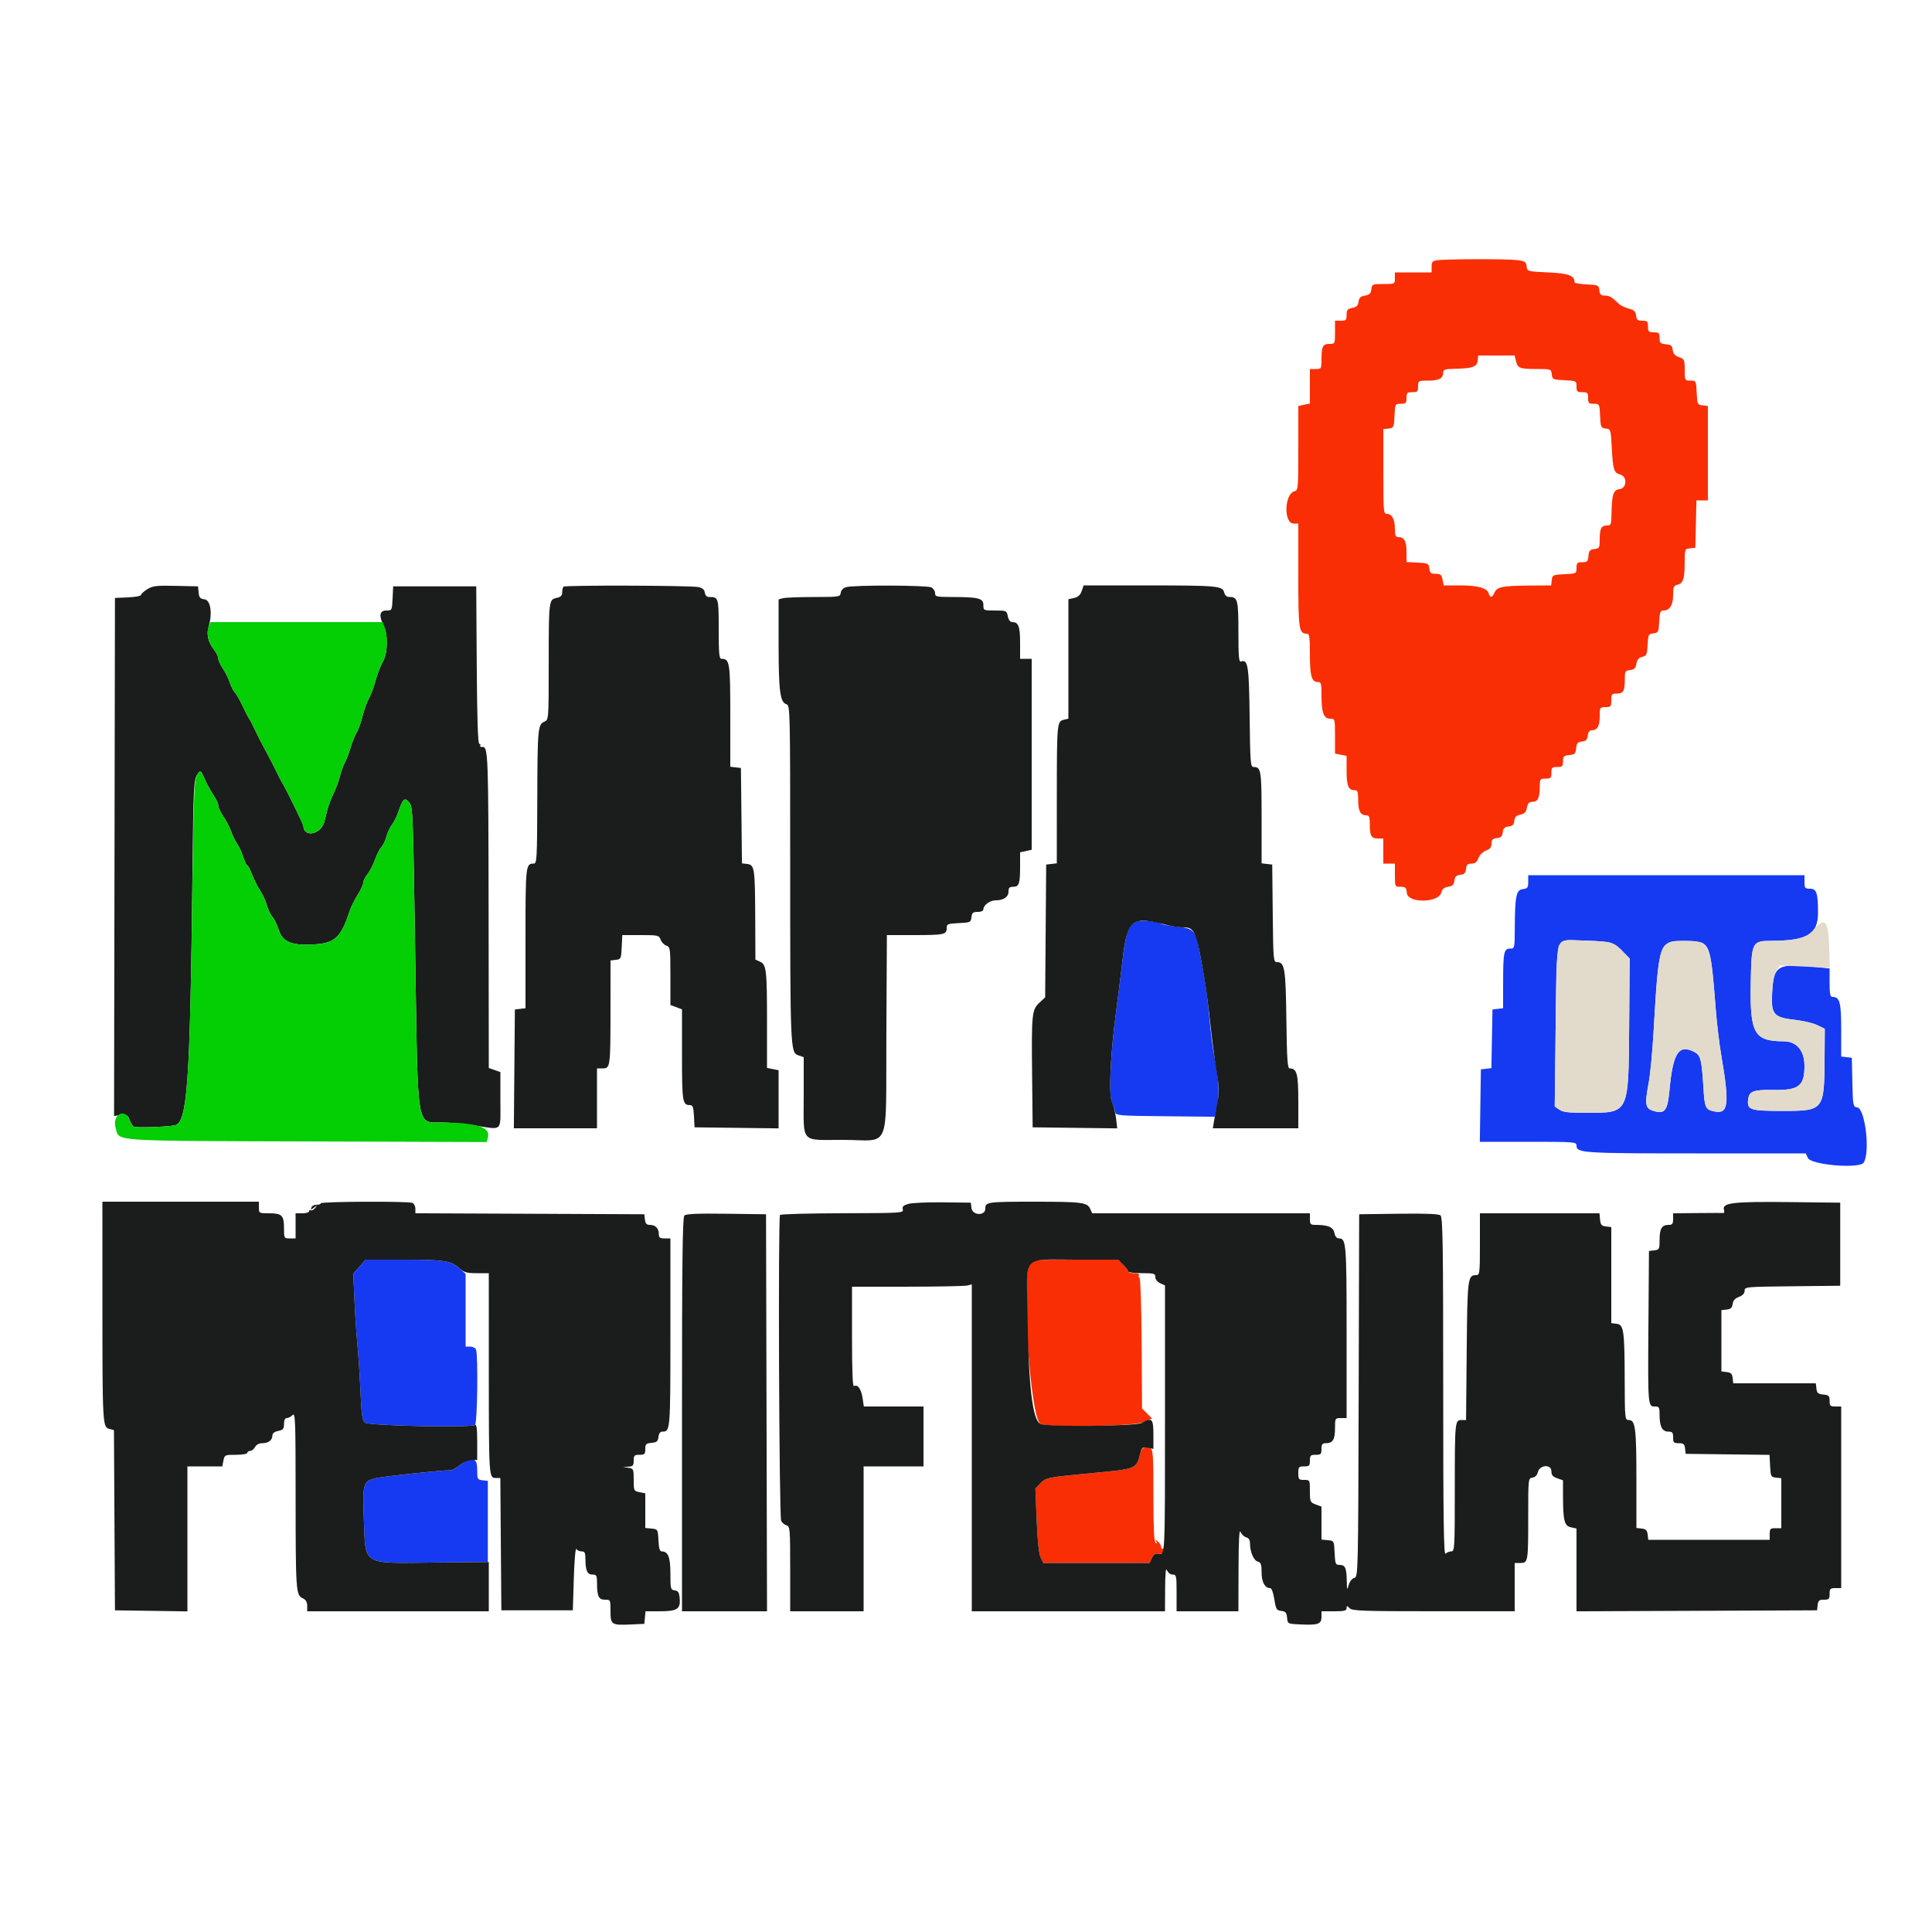 <svg id="svg" version="1.1" xmlns="http://www.w3.org/2000/svg" xmlns:xlink="http://www.w3.org/1999/xlink" width="400" height="400" viewBox="0, 0, 400,400"><g id="svgg"><path id="path0" d="M297.500 53.887 C 296.588 54.025,296.400 54.254,296.400 55.227 L 296.400 56.400 292.600 56.400 L 288.800 56.400 288.800 57.600 C 288.800 58.799,288.797 58.800,286.427 58.800 C 284.136 58.800,284.049 58.838,283.927 59.898 C 283.826 60.766,283.549 61.039,282.600 61.200 C 281.666 61.359,281.373 61.637,281.278 62.456 C 281.185 63.260,280.877 63.565,279.978 63.744 C 278.986 63.943,278.800 64.171,278.800 65.190 C 278.800 66.268,278.669 66.400,277.600 66.400 L 276.400 66.400 276.400 68.800 C 276.400 71.180,276.390 71.200,275.243 71.200 C 273.875 71.200,273.600 71.741,273.600 74.433 C 273.600 76.352,273.571 76.400,272.400 76.400 L 271.200 76.400 271.200 79.968 L 271.200 83.536 270.000 83.800 L 268.800 84.064 268.800 92.785 C 268.800 101.153,268.768 101.515,268.005 101.715 C 265.889 102.268,265.741 108.400,267.843 108.400 L 268.800 108.400 268.800 119.171 C 268.800 130.472,268.911 131.200,270.629 131.200 C 271.088 131.200,271.200 132.030,271.200 135.426 C 271.200 139.930,271.555 141.200,272.814 141.200 C 273.520 141.200,273.600 141.483,273.600 143.974 C 273.600 147.552,274.063 148.800,275.390 148.800 C 276.395 148.800,276.400 148.817,276.400 152.410 L 276.400 156.020 277.600 156.260 L 278.800 156.500 278.800 159.570 C 278.800 162.739,279.159 163.600,280.480 163.600 C 281.083 163.600,281.200 163.945,281.200 165.720 C 281.200 167.937,281.671 168.800,282.880 168.800 C 283.465 168.800,283.600 169.132,283.600 170.567 C 283.600 173.052,283.897 173.600,285.243 173.600 L 286.400 173.600 286.400 176.200 L 286.400 178.800 287.600 178.800 L 288.800 178.800 288.800 181.200 C 288.800 183.588,288.806 183.600,289.975 183.600 C 291.008 183.600,291.164 183.757,291.275 184.900 C 291.482 187.049,297.893 186.947,298.403 184.786 C 298.569 184.085,298.976 183.743,299.818 183.599 C 300.740 183.441,301.027 183.160,301.124 182.322 C 301.220 181.493,301.493 181.220,302.324 181.124 C 303.162 181.027,303.428 180.757,303.527 179.900 C 303.627 179.024,303.859 178.800,304.661 178.800 C 305.402 178.800,305.783 178.498,306.098 177.664 C 306.347 177.005,307.005 176.347,307.664 176.098 C 308.498 175.783,308.800 175.402,308.800 174.661 C 308.800 173.859,309.024 173.627,309.900 173.527 C 310.757 173.428,311.027 173.162,311.124 172.324 C 311.220 171.493,311.493 171.220,312.324 171.124 C 313.149 171.029,313.428 170.754,313.522 169.946 C 313.614 169.153,313.924 168.835,314.768 168.666 C 315.626 168.495,315.949 168.153,316.136 167.221 C 316.327 166.265,316.589 166.000,317.343 166.000 C 318.419 166.000,318.786 165.166,318.795 162.700 C 318.800 161.301,318.881 161.200,320.000 161.200 C 321.067 161.200,321.200 161.067,321.200 160.000 C 321.200 158.933,321.333 158.800,322.400 158.800 C 323.461 158.800,323.600 158.664,323.600 157.625 C 323.600 156.592,323.757 156.436,324.900 156.325 C 326.037 156.216,326.215 156.040,326.324 154.924 C 326.425 153.875,326.638 153.627,327.524 153.524 C 328.362 153.427,328.628 153.157,328.727 152.300 C 328.810 151.572,329.087 151.200,329.547 151.200 C 330.704 151.200,331.200 150.336,331.200 148.320 C 331.200 146.453,331.233 146.400,332.400 146.400 C 333.505 146.400,333.600 146.289,333.600 145.000 C 333.600 143.723,333.701 143.600,334.757 143.600 C 336.100 143.600,336.400 143.051,336.400 140.594 C 336.400 138.993,336.488 138.843,337.498 138.727 C 338.362 138.627,338.639 138.348,338.799 137.418 C 338.944 136.570,339.284 136.169,340.001 136.001 C 340.901 135.790,341.012 135.544,341.119 133.508 C 341.231 131.386,341.304 131.242,342.319 131.125 C 343.337 131.007,343.407 130.867,343.520 128.700 C 343.621 126.759,343.757 126.400,344.391 126.400 C 345.696 126.400,346.400 125.283,346.400 123.215 C 346.400 121.518,346.514 121.258,347.352 121.048 C 348.505 120.758,348.787 119.835,348.795 116.327 C 348.800 113.709,348.823 113.650,349.900 113.527 L 351.000 113.400 351.112 108.500 L 351.225 103.600 352.412 103.600 L 353.600 103.600 353.600 93.827 L 353.600 84.053 352.500 83.927 C 351.446 83.805,351.395 83.696,351.281 81.300 C 351.163 78.825,351.150 78.800,349.981 78.800 C 348.815 78.800,348.800 78.772,348.800 76.579 C 348.800 74.481,348.735 74.336,347.624 73.948 C 346.777 73.653,346.412 73.238,346.324 72.469 C 346.222 71.587,345.973 71.378,344.900 71.275 C 343.757 71.164,343.600 71.008,343.600 69.975 C 343.600 68.936,343.461 68.800,342.400 68.800 C 341.333 68.800,341.200 68.667,341.200 67.600 C 341.200 66.539,341.064 66.400,340.027 66.400 C 339.051 66.400,338.832 66.219,338.727 65.323 C 338.626 64.469,338.310 64.172,337.200 63.888 C 336.430 63.690,335.494 63.230,335.119 62.864 C 333.715 61.494,333.207 61.200,332.243 61.200 C 331.460 61.200,331.227 60.970,331.127 60.100 C 331.005 59.046,330.896 58.995,328.500 58.881 C 327.125 58.815,326.000 58.625,326.000 58.457 C 326.000 57.045,324.811 56.598,320.532 56.400 C 316.214 56.201,316.200 56.197,316.078 55.151 C 315.972 54.234,315.727 54.071,314.123 53.851 C 312.159 53.582,299.330 53.609,297.500 53.887 M313.854 74.700 C 314.231 76.240,314.598 76.387,318.073 76.394 C 321.127 76.400,321.148 76.407,321.273 77.500 C 321.395 78.554,321.504 78.605,323.900 78.719 C 326.375 78.837,326.400 78.850,326.400 80.019 C 326.400 81.065,326.538 81.200,327.600 81.200 C 328.667 81.200,328.800 81.333,328.800 82.400 C 328.800 83.462,328.935 83.600,329.981 83.600 C 331.150 83.600,331.163 83.625,331.281 86.100 C 331.394 88.464,331.457 88.607,332.448 88.722 C 333.481 88.841,333.498 88.896,333.700 92.722 C 333.940 97.245,334.154 97.923,335.444 98.247 C 336.952 98.625,336.836 101.097,335.302 101.273 C 334.024 101.421,333.722 102.336,333.647 106.300 C 333.603 108.657,333.545 108.800,332.643 108.800 C 331.512 108.800,331.200 109.450,331.200 111.806 C 331.200 113.408,331.112 113.557,330.100 113.673 C 329.183 113.779,328.979 114.017,328.875 115.100 C 328.764 116.243,328.608 116.400,327.575 116.400 C 326.540 116.400,326.400 116.541,326.400 117.581 C 326.400 118.750,326.375 118.763,323.900 118.881 C 321.504 118.995,321.395 119.046,321.273 120.100 L 321.147 121.200 316.473 121.240 C 311.015 121.286,309.941 121.510,309.405 122.713 C 308.920 123.803,308.531 123.842,308.211 122.833 C 307.858 121.722,305.934 121.200,302.190 121.200 L 298.900 121.200 298.660 120.000 C 298.458 118.991,298.231 118.800,297.237 118.800 C 296.243 118.800,296.033 118.624,295.927 117.700 C 295.807 116.659,295.677 116.594,293.500 116.480 L 291.200 116.360 291.200 114.260 C 291.200 112.061,290.727 111.200,289.520 111.200 C 288.945 111.200,288.800 110.873,288.800 109.574 C 288.800 107.554,288.213 106.400,287.186 106.400 C 286.429 106.400,286.400 106.081,286.400 97.627 L 286.400 88.853 287.500 88.727 C 288.554 88.605,288.605 88.496,288.719 86.100 C 288.837 83.625,288.850 83.600,290.019 83.600 C 291.065 83.600,291.200 83.462,291.200 82.400 C 291.200 81.333,291.333 81.200,292.400 81.200 C 293.467 81.200,293.600 81.067,293.600 80.000 C 293.600 78.818,293.631 78.800,295.720 78.800 C 297.937 78.800,298.800 78.329,298.800 77.120 C 298.800 76.516,299.169 76.392,301.100 76.353 C 304.863 76.275,305.781 75.961,305.927 74.698 L 306.053 73.600 309.819 73.600 L 313.585 73.600 313.854 74.700 M213.196 261.700 C 211.327 264.521,213.342 294.018,215.459 294.822 C 217.507 295.601,234.916 295.288,236.813 294.439 L 238.514 293.677 237.481 292.645 L 236.449 291.612 236.365 278.193 C 236.319 270.812,236.125 264.677,235.934 264.559 C 235.743 264.441,235.691 264.177,235.817 263.972 C 235.944 263.768,235.497 263.600,234.824 263.600 C 234.151 263.600,233.600 263.445,233.600 263.255 C 233.600 263.065,233.125 262.435,232.545 261.855 L 231.491 260.800 222.642 260.800 C 213.908 260.800,213.785 260.812,213.196 261.700 M236.005 301.182 C 235.208 304.143,235.246 304.128,226.000 305.000 C 216.801 305.867,216.502 305.927,215.364 307.138 L 214.367 308.200 214.636 314.800 C 214.814 319.165,215.094 321.773,215.463 322.500 L 216.021 323.600 227.019 323.600 L 238.017 323.600 238.487 322.568 C 238.835 321.805,239.189 321.581,239.848 321.707 C 240.468 321.826,240.798 321.652,240.932 321.138 C 241.038 320.732,240.962 320.500,240.763 320.623 C 240.563 320.746,240.400 320.589,240.400 320.273 C 240.400 319.957,240.095 319.451,239.723 319.149 C 239.147 318.681,239.097 318.683,239.385 319.162 C 239.615 319.543,239.575 319.632,239.262 319.438 C 238.934 319.235,238.800 316.394,238.800 309.619 C 238.800 301.295,238.720 300.055,238.167 299.843 C 236.883 299.350,236.421 299.636,236.005 301.182 " stroke="none" fill="#f92e04" fill-rule="evenodd"></path><path id="path1" d="M316.400 182.573 C 316.400 183.773,316.261 183.963,315.305 184.073 C 313.930 184.232,313.656 185.510,313.623 191.900 C 313.600 196.368,313.593 196.400,312.647 196.400 C 311.363 196.400,311.212 197.142,311.205 203.473 L 311.200 208.747 310.100 208.873 L 309.000 209.000 308.890 215.074 L 308.779 221.149 307.690 221.274 L 306.600 221.400 306.491 228.900 L 306.382 236.400 316.391 236.400 C 326.174 236.400,326.400 236.418,326.400 237.210 C 326.400 238.711,327.784 238.800,351.162 238.800 L 373.872 238.800 374.301 239.743 C 374.964 241.198,385.034 242.032,385.864 240.700 C 387.230 238.509,386.164 229.509,384.511 229.274 C 383.654 229.152,383.620 228.971,383.512 224.074 L 383.400 219.000 382.300 218.873 L 381.200 218.747 381.200 213.202 C 381.200 207.471,380.912 206.400,379.371 206.400 C 378.928 206.400,378.800 205.741,378.800 203.457 L 378.800 200.514 376.341 200.257 C 367.980 199.383,367.221 199.806,366.905 205.507 C 366.654 210.036,367.182 210.657,371.709 211.165 C 373.375 211.352,375.428 211.841,376.269 212.252 L 377.800 213.000 377.761 219.012 C 377.690 229.932,377.636 230.000,368.994 230.000 C 362.316 230.000,361.679 229.788,361.934 227.644 C 362.139 225.918,362.983 225.600,367.175 225.667 C 372.448 225.752,373.600 224.857,373.600 220.675 C 373.600 217.515,371.975 215.602,369.283 215.591 C 363.195 215.568,362.303 214.011,362.476 203.719 C 362.622 194.990,362.710 194.806,366.744 194.792 C 374.196 194.765,376.400 193.435,376.400 188.965 C 376.400 184.913,376.097 184.000,374.750 184.000 C 373.702 184.000,373.600 183.875,373.600 182.600 L 373.600 181.200 345.000 181.200 L 316.400 181.200 316.400 182.573 M235.323 190.815 C 233.623 191.478,233.070 193.034,232.358 199.153 C 231.984 202.369,231.398 207.070,231.056 209.600 C 229.936 217.873,229.517 226.695,230.174 228.142 C 230.488 228.834,230.805 229.760,230.878 230.200 C 231.006 230.972,231.363 231.004,241.276 231.107 L 251.541 231.213 252.014 228.931 C 252.524 226.477,252.328 223.103,251.426 218.794 C 251.127 217.363,250.665 213.763,250.400 210.796 C 250.135 207.828,249.650 203.960,249.322 202.200 C 248.994 200.440,248.499 197.784,248.222 196.297 C 247.556 192.723,247.005 192.172,243.792 191.872 C 242.369 191.739,240.888 191.469,240.502 191.271 C 239.409 190.711,236.295 190.437,235.323 190.815 M332.633 195.021 C 333.861 195.178,334.654 195.627,335.833 196.838 L 337.400 198.447 337.301 212.276 C 337.169 230.646,337.295 230.383,328.589 230.394 C 324.757 230.399,323.586 230.266,322.835 229.740 L 321.892 229.079 322.080 212.770 C 322.307 193.061,321.880 194.554,327.244 194.707 C 329.310 194.766,331.735 194.907,332.633 195.021 M352.417 195.209 C 354.024 196.069,354.354 197.675,355.208 208.781 C 355.436 211.740,355.963 216.150,356.380 218.581 C 358.086 228.535,357.849 230.654,355.085 230.131 C 353.077 229.750,352.938 229.461,352.671 225.101 C 352.317 219.315,352.097 218.471,350.766 217.783 C 347.552 216.121,346.359 217.978,345.641 225.765 C 345.277 229.707,344.714 230.584,342.835 230.136 C 340.584 229.600,340.440 228.998,341.371 224.040 C 341.685 222.368,342.140 217.490,342.381 213.200 C 343.403 195.060,343.492 194.800,348.685 194.800 C 350.317 194.800,351.997 194.984,352.417 195.209 M74.412 262.248 L 73.141 263.695 73.384 269.148 C 73.518 272.146,73.796 276.310,74.003 278.400 C 74.210 280.490,74.492 284.844,74.630 288.074 C 74.832 292.813,75.009 294.065,75.543 294.548 C 76.252 295.190,97.365 295.640,98.345 295.034 C 98.830 294.734,99.021 280.642,98.557 279.433 C 98.424 279.085,97.884 278.800,97.357 278.800 L 96.400 278.800 96.400 271.275 L 96.400 263.750 95.300 262.729 C 93.477 261.038,92.031 260.800,83.582 260.800 L 75.683 260.800 74.412 262.248 M97.000 302.322 C 96.560 302.419,95.691 302.925,95.069 303.449 C 94.447 303.972,93.640 304.400,93.275 304.400 C 91.228 304.400,79.136 305.695,77.684 306.070 C 75.166 306.720,75.042 307.174,75.338 314.686 C 75.714 324.229,74.765 323.650,89.800 323.507 L 101.000 323.400 101.000 315.000 L 101.000 306.600 99.900 306.473 C 98.869 306.355,98.800 306.225,98.800 304.416 C 98.800 302.408,98.453 302.005,97.000 302.322 " stroke="none" fill="#163af1" fill-rule="evenodd"></path><path id="path2" d="M30.500 121.989 C 29.785 122.428,29.200 122.963,29.200 123.176 C 29.200 123.389,27.985 123.617,26.500 123.682 L 23.800 123.800 23.707 177.419 L 23.614 231.038 25.001 230.876 C 26.221 230.733,26.439 230.850,26.819 231.849 C 27.056 232.473,27.452 233.109,27.699 233.261 C 28.135 233.531,34.592 233.319,36.200 232.983 C 38.788 232.441,39.362 224.330,39.837 181.600 C 40.053 162.214,40.098 161.361,40.979 160.169 C 41.514 159.446,41.598 159.514,42.405 161.328 C 42.876 162.389,43.698 163.899,44.231 164.684 C 44.764 165.469,45.200 166.421,45.200 166.800 C 45.200 167.179,45.673 168.185,46.250 169.036 C 46.828 169.887,47.544 171.274,47.842 172.118 C 48.139 172.962,48.713 174.136,49.117 174.726 C 49.521 175.317,50.093 176.565,50.389 177.500 C 50.686 178.435,51.055 179.200,51.210 179.200 C 51.365 179.200,51.814 180.055,52.209 181.100 C 52.604 182.145,53.352 183.630,53.872 184.400 C 54.392 185.170,55.010 186.520,55.244 187.400 C 55.479 188.280,55.993 189.360,56.386 189.800 C 56.778 190.240,57.398 191.518,57.762 192.639 C 58.569 195.127,60.677 195.894,65.575 195.483 C 69.418 195.161,70.644 193.922,72.408 188.576 C 72.684 187.739,73.425 186.242,74.055 185.249 C 74.685 184.256,75.200 183.143,75.200 182.776 C 75.200 182.408,75.603 181.595,76.096 180.969 C 76.588 180.343,77.295 178.969,77.665 177.917 C 78.036 176.865,78.618 175.725,78.959 175.384 C 79.300 175.043,79.764 174.076,79.991 173.234 C 80.217 172.393,80.736 171.276,81.144 170.752 C 81.552 170.228,82.131 169.080,82.430 168.200 C 83.368 165.439,83.744 165.054,84.590 165.989 C 85.511 167.007,85.489 166.468,86.007 200.200 C 86.529 234.153,86.229 232.362,91.400 232.390 C 92.940 232.398,95.984 232.674,98.165 233.002 C 104.227 233.916,103.600 234.518,103.600 227.779 L 103.600 221.958 102.400 221.540 L 101.200 221.122 101.160 188.861 C 101.120 156.086,101.062 154.558,99.877 154.655 C 99.509 154.685,99.307 154.550,99.428 154.355 C 99.549 154.160,99.459 154.000,99.228 154.000 C 98.945 154.000,98.775 148.729,98.704 137.700 L 98.600 121.400 90.000 121.400 L 81.400 121.400 81.281 123.900 C 81.163 126.375,81.150 126.400,79.981 126.400 C 78.586 126.400,78.396 127.467,79.422 129.525 C 80.364 131.412,80.292 135.239,79.283 136.948 C 78.828 137.721,78.146 139.489,77.769 140.877 C 77.392 142.265,76.768 143.940,76.382 144.600 C 75.996 145.260,75.396 146.926,75.048 148.302 C 74.700 149.679,74.141 151.223,73.806 151.734 C 73.471 152.245,72.913 153.639,72.565 154.832 C 72.217 156.024,71.709 157.360,71.436 157.800 C 71.163 158.240,70.703 159.500,70.413 160.600 C 70.124 161.700,69.493 163.410,69.011 164.400 C 68.529 165.390,68.005 166.740,67.846 167.400 C 67.686 168.060,67.375 169.289,67.154 170.130 C 66.464 172.763,62.896 173.497,62.813 171.023 C 62.800 170.636,59.087 163.070,58.385 162.000 C 58.169 161.670,57.705 160.770,57.356 160.000 C 57.006 159.230,56.032 157.340,55.190 155.800 C 54.348 154.260,53.286 152.190,52.830 151.200 C 52.374 150.210,51.816 149.130,51.591 148.800 C 51.365 148.470,50.729 147.236,50.177 146.058 C 49.625 144.880,48.923 143.666,48.619 143.361 C 48.314 143.057,47.843 142.131,47.573 141.304 C 47.302 140.477,46.658 139.173,46.141 138.407 C 45.623 137.641,45.200 136.720,45.200 136.361 C 45.200 136.002,44.873 135.279,44.473 134.754 C 43.078 132.924,42.699 131.431,43.200 129.745 C 44.024 126.972,43.599 124.223,42.324 124.076 C 41.438 123.973,41.225 123.725,41.124 122.676 L 41.000 121.400 36.400 121.295 C 32.387 121.203,31.634 121.291,30.500 121.989 M116.667 121.467 C 116.520 121.613,116.400 122.139,116.400 122.635 C 116.400 123.304,116.102 123.602,115.241 123.791 C 113.629 124.145,113.612 124.289,113.605 137.405 C 113.600 149.002,113.599 149.011,112.713 149.405 C 111.358 150.009,111.283 150.818,111.240 165.300 C 111.202 178.019,111.158 178.800,110.480 178.800 C 108.842 178.800,108.800 179.183,108.800 194.253 L 108.800 208.747 107.700 208.873 L 106.600 209.000 106.494 221.300 L 106.388 233.600 114.994 233.600 L 123.600 233.600 123.600 227.400 L 123.600 221.200 124.753 221.200 C 126.355 221.200,126.388 220.956,126.395 209.127 L 126.400 198.853 127.500 198.727 C 128.554 198.605,128.605 198.496,128.719 196.100 L 128.838 193.600 132.629 193.600 C 136.269 193.600,136.434 193.639,136.787 194.566 C 136.989 195.097,137.524 195.649,137.977 195.793 C 138.760 196.041,138.800 196.349,138.800 202.062 L 138.800 208.069 140.000 208.522 L 141.200 208.975 141.200 218.408 C 141.200 228.160,141.302 228.800,142.860 228.800 C 143.432 228.800,143.582 229.222,143.680 231.100 L 143.800 233.400 152.500 233.508 L 161.200 233.616 161.200 227.598 L 161.200 221.580 160.000 221.340 L 158.800 221.100 158.800 211.600 C 158.800 200.784,158.675 199.708,157.343 199.101 L 156.400 198.672 156.360 189.836 C 156.314 179.723,156.212 179.052,154.691 178.874 L 153.614 178.748 153.507 168.874 L 153.400 159.000 152.300 158.873 L 151.200 158.747 151.200 148.202 C 151.200 137.144,151.085 136.400,149.371 136.400 C 148.901 136.400,148.800 135.312,148.800 130.243 C 148.800 123.700,148.770 123.600,146.795 123.600 C 146.334 123.600,146.008 123.263,145.928 122.703 C 145.838 122.074,145.440 121.729,144.600 121.550 C 142.985 121.206,117.004 121.129,116.667 121.467 M175.200 121.556 C 174.586 121.726,174.151 122.174,174.072 122.716 C 173.948 123.578,173.810 123.600,168.472 123.605 C 165.462 123.608,162.595 123.719,162.100 123.852 L 161.200 124.093 161.202 133.347 C 161.205 143.078,161.503 145.388,162.812 145.804 C 163.587 146.050,163.600 146.579,163.600 178.967 C 163.600 217.060,163.636 217.915,165.262 218.482 L 166.400 218.878 166.400 226.959 C 166.400 236.917,165.568 236.000,174.604 236.000 C 184.577 236.000,183.378 238.929,183.511 214.232 L 183.621 193.600 189.178 193.600 C 195.459 193.600,196.000 193.487,196.000 192.176 C 196.000 191.305,196.178 191.230,198.500 191.119 C 200.896 191.005,201.005 190.954,201.127 189.900 C 201.233 188.979,201.444 188.800,202.427 188.800 C 203.143 188.800,203.600 188.590,203.600 188.262 C 203.600 187.398,204.971 186.400,206.158 186.400 C 207.789 186.400,208.800 185.706,208.800 184.586 C 208.800 183.813,209.006 183.600,209.757 183.600 C 210.987 183.600,211.200 182.980,211.200 179.399 L 211.200 176.464 212.400 176.200 L 213.600 175.936 213.600 156.168 L 213.600 136.400 212.400 136.400 L 211.200 136.400 211.200 133.080 C 211.200 129.688,210.862 128.800,209.570 128.800 C 209.146 128.800,208.812 128.360,208.660 127.600 C 208.425 126.426,208.368 126.400,206.010 126.400 C 203.623 126.400,203.600 126.389,203.600 125.252 C 203.600 123.869,202.583 123.611,197.100 123.604 C 193.889 123.600,193.600 123.535,193.600 122.814 C 193.600 122.382,193.252 121.842,192.826 121.614 C 191.964 121.153,176.839 121.103,175.200 121.556 M223.949 122.375 C 223.662 123.198,223.189 123.627,222.370 123.807 L 221.200 124.064 221.200 136.424 L 221.200 148.785 220.238 149.026 C 218.839 149.377,218.811 149.687,218.805 164.873 L 218.800 178.747 217.700 178.873 L 216.600 179.000 216.495 192.744 L 216.389 206.489 215.226 207.576 C 213.633 209.064,213.552 209.846,213.684 222.400 L 213.800 233.400 222.556 233.508 L 231.312 233.616 231.061 231.479 C 230.923 230.304,230.538 228.797,230.205 228.130 C 229.511 226.739,229.909 218.075,231.056 209.600 C 231.398 207.070,231.984 202.369,232.358 199.153 C 233.402 190.179,234.168 189.563,241.800 191.562 C 242.680 191.792,244.047 191.985,244.838 191.990 C 247.396 192.007,247.636 192.572,249.358 202.600 C 249.697 204.580,250.241 208.720,250.565 211.800 C 250.890 214.880,251.466 219.279,251.846 221.576 C 252.439 225.161,252.465 226.123,252.031 228.376 C 251.753 229.819,251.433 231.585,251.319 232.300 L 251.112 233.600 259.956 233.600 L 268.800 233.600 268.800 228.029 C 268.800 222.296,268.511 221.200,267.002 221.200 C 266.565 221.200,266.436 219.258,266.330 211.100 C 266.193 200.495,265.983 199.200,264.393 199.200 C 263.644 199.200,263.610 198.806,263.507 189.100 L 263.400 179.000 262.300 178.873 L 261.200 178.747 261.200 169.253 C 261.200 159.442,261.098 158.800,259.545 158.800 C 258.905 158.800,258.839 157.967,258.725 148.461 C 258.596 137.826,258.377 136.416,256.936 136.969 C 256.502 137.136,256.400 135.975,256.400 130.867 C 256.400 124.221,256.243 123.600,254.563 123.600 C 253.975 123.600,253.609 123.289,253.449 122.653 C 253.110 121.301,252.089 121.209,237.279 121.204 L 224.358 121.200 223.949 122.375 M21.204 270.700 C 21.209 294.838,21.247 295.496,22.649 295.848 L 23.592 296.085 23.696 314.742 L 23.800 333.400 31.300 333.509 L 38.800 333.618 38.800 318.609 L 38.800 303.600 42.410 303.600 L 46.020 303.600 46.260 302.400 C 46.494 301.230,46.559 301.200,48.850 301.200 C 50.150 301.200,51.200 301.021,51.200 300.800 C 51.200 300.580,51.464 300.400,51.786 300.400 C 52.108 300.400,52.565 300.040,52.800 299.600 C 53.070 299.096,53.638 298.800,54.334 298.800 C 55.587 298.800,56.400 298.158,56.400 297.170 C 56.400 296.746,56.840 296.412,57.600 296.260 C 58.616 296.057,58.800 295.834,58.800 294.810 C 58.800 294.028,59.002 293.600,59.371 293.600 C 59.686 293.600,60.226 293.317,60.571 292.971 C 61.143 292.400,61.200 293.936,61.204 309.871 C 61.209 329.331,61.274 330.269,62.658 330.899 C 63.325 331.203,63.600 331.660,63.600 332.464 L 63.600 333.600 82.400 333.600 L 101.200 333.600 101.200 328.500 L 101.201 323.400 89.913 323.512 C 74.758 323.663,75.715 324.243,75.338 314.686 C 75.042 307.174,75.166 306.720,77.684 306.070 C 79.136 305.695,91.228 304.400,93.275 304.400 C 93.640 304.400,94.488 303.938,95.158 303.374 C 95.839 302.801,96.914 302.332,97.589 302.313 L 98.800 302.278 98.800 298.516 C 98.800 295.806,98.673 294.831,98.345 295.034 C 97.365 295.640,76.252 295.190,75.543 294.548 C 75.009 294.065,74.832 292.813,74.630 288.074 C 74.492 284.844,74.210 280.490,74.003 278.400 C 73.796 276.310,73.518 272.146,73.384 269.148 L 73.141 263.695 74.412 262.248 L 75.683 260.800 83.582 260.800 C 91.950 260.800,93.481 261.044,95.222 262.654 C 96.067 263.437,96.671 263.600,98.722 263.600 L 101.200 263.600 101.205 283.900 C 101.211 305.896,101.218 306.000,102.641 306.000 L 103.589 306.000 103.695 319.700 L 103.800 333.400 111.200 333.400 L 118.600 333.400 118.800 326.800 C 118.910 323.170,119.146 320.425,119.324 320.700 C 119.502 320.975,119.997 321.200,120.424 321.200 C 121.053 321.200,121.201 321.484,121.205 322.700 C 121.214 325.158,121.582 326.000,122.647 326.000 C 123.501 326.000,123.601 326.177,123.605 327.700 C 123.614 330.506,123.940 331.200,125.247 331.200 C 126.389 331.200,126.400 331.222,126.400 333.592 C 126.400 336.398,126.596 336.519,130.812 336.321 L 133.400 336.200 133.525 334.900 L 133.651 333.600 136.549 333.600 C 140.174 333.600,140.905 333.143,140.729 330.984 C 140.624 329.694,140.433 329.376,139.700 329.272 C 138.849 329.151,138.800 328.964,138.800 325.801 C 138.800 322.393,138.331 321.200,136.991 321.200 C 136.601 321.200,136.405 320.530,136.320 318.900 C 136.201 316.626,136.185 316.599,134.900 316.475 L 133.600 316.349 133.600 312.765 L 133.600 309.180 132.400 308.940 C 131.232 308.706,131.200 308.638,131.200 306.377 C 131.200 304.149,131.155 304.046,130.100 303.887 L 129.000 303.720 130.100 303.660 C 131.042 303.609,131.200 303.428,131.200 302.400 C 131.200 301.333,131.333 301.200,132.400 301.200 C 133.461 301.200,133.600 301.064,133.600 300.025 C 133.600 298.992,133.757 298.836,134.900 298.725 C 135.983 298.621,136.221 298.417,136.327 297.500 C 136.410 296.772,136.687 296.400,137.147 296.400 C 138.784 296.400,138.800 296.206,138.800 275.920 L 138.800 256.400 137.600 256.400 C 136.614 256.400,136.400 256.236,136.400 255.480 C 136.400 254.316,135.694 253.600,134.547 253.600 C 133.869 253.600,133.623 253.334,133.527 252.500 L 133.400 251.400 109.700 251.297 L 86.000 251.194 86.000 250.240 C 86.000 249.715,85.715 249.176,85.367 249.043 C 84.396 248.670,66.400 248.755,66.400 249.132 C 66.400 249.314,66.013 249.449,65.540 249.432 C 65.068 249.414,64.588 249.670,64.475 250.000 C 64.293 250.533,64.355 250.533,65.035 250.000 C 65.741 249.446,65.758 249.453,65.255 250.096 C 64.955 250.478,64.550 250.693,64.355 250.572 C 64.160 250.451,64.000 250.543,64.000 250.776 C 64.000 251.009,63.370 251.200,62.600 251.200 L 61.200 251.200 61.200 253.800 L 61.200 256.400 60.000 256.400 C 58.818 256.400,58.800 256.369,58.800 254.280 C 58.800 251.630,58.370 251.200,55.720 251.200 C 53.631 251.200,53.600 251.182,53.600 250.000 L 53.600 248.800 37.400 248.800 L 21.200 248.800 21.204 270.700 M188.059 249.253 C 187.021 249.556,186.763 249.815,186.916 250.401 C 187.107 251.131,186.669 251.159,174.467 251.189 C 167.511 251.206,161.675 251.365,161.498 251.542 C 161.070 251.970,161.304 314.005,161.737 314.885 C 161.922 315.261,162.417 315.679,162.837 315.812 C 163.557 316.040,163.600 316.547,163.600 324.827 L 163.600 333.600 171.200 333.600 L 178.800 333.600 178.800 318.600 L 178.800 303.600 185.000 303.600 L 191.200 303.600 191.200 297.400 L 191.200 291.200 185.025 291.200 L 178.849 291.200 178.581 289.413 C 178.305 287.572,177.551 286.536,176.818 286.989 C 176.532 287.166,176.400 283.962,176.400 276.824 L 176.400 266.400 187.900 266.395 C 194.225 266.392,199.805 266.281,200.300 266.148 L 201.200 265.907 201.200 299.753 L 201.200 333.600 221.200 333.600 L 241.200 333.600 241.225 328.900 C 241.243 325.679,241.365 324.483,241.612 325.100 C 241.821 325.619,242.318 326.000,242.787 326.000 C 243.547 326.000,243.600 326.247,243.600 329.800 L 243.600 333.600 250.000 333.600 L 256.400 333.600 256.425 324.900 C 256.442 319.052,256.574 316.507,256.826 317.138 C 257.033 317.653,257.562 318.169,258.001 318.284 C 258.554 318.429,258.800 318.830,258.800 319.587 C 258.800 321.311,259.579 323.101,260.425 323.322 C 261.062 323.489,261.200 323.883,261.200 325.534 C 261.200 327.543,261.879 328.800,262.964 328.800 C 263.272 328.800,263.614 329.702,263.835 331.100 C 264.167 333.191,264.298 333.411,265.276 333.524 C 266.162 333.627,266.375 333.875,266.476 334.924 C 266.600 336.200,266.600 336.200,269.188 336.321 C 272.879 336.495,273.600 336.245,273.600 334.792 L 273.600 333.600 276.200 333.600 C 278.297 333.600,278.800 333.478,278.800 332.971 C 278.800 332.401,278.858 332.401,279.425 332.968 C 279.973 333.516,282.142 333.593,296.825 333.591 L 313.600 333.588 313.600 328.594 L 313.600 323.600 314.757 323.600 C 316.363 323.600,316.400 323.390,316.400 314.195 C 316.400 306.104,316.405 306.055,317.284 305.928 C 317.843 305.847,318.252 305.433,318.399 304.800 C 318.755 303.268,321.200 303.089,321.200 304.595 C 321.200 305.398,321.479 305.739,322.400 306.060 L 323.600 306.478 323.604 309.739 C 323.611 314.840,323.884 315.911,325.249 316.211 L 326.400 316.464 326.400 325.035 L 326.400 333.606 351.300 333.503 L 376.200 333.400 376.327 332.300 C 376.433 331.379,376.644 331.200,377.627 331.200 C 378.664 331.200,378.800 331.061,378.800 330.000 C 378.800 328.933,378.933 328.800,380.000 328.800 L 381.200 328.800 381.200 310.000 L 381.200 291.200 380.000 291.200 C 378.939 291.200,378.800 291.064,378.800 290.025 C 378.800 288.992,378.643 288.836,377.500 288.725 C 376.417 288.621,376.179 288.417,376.073 287.500 L 375.947 286.400 367.400 286.400 L 358.853 286.400 358.727 285.300 C 358.627 284.436,358.364 284.173,357.500 284.073 L 356.400 283.947 356.400 277.600 L 356.400 271.253 357.500 271.127 C 358.340 271.030,358.628 270.759,358.719 269.981 C 358.801 269.274,359.200 268.824,360.019 268.515 C 360.803 268.219,361.200 267.791,361.200 267.242 C 361.200 266.430,361.390 266.412,371.100 266.307 L 381.000 266.200 381.000 257.600 L 381.000 249.000 370.400 248.880 C 358.942 248.751,356.556 249.023,356.920 250.414 C 357.029 250.831,357.001 251.157,356.859 251.139 C 356.717 251.120,354.305 251.127,351.500 251.153 L 346.400 251.200 346.400 252.400 C 346.400 253.386,346.236 253.600,345.480 253.600 C 344.071 253.600,343.600 254.365,343.600 256.653 C 343.600 258.640,343.544 258.753,342.500 258.873 L 341.400 259.000 341.289 274.200 C 341.165 291.077,341.175 291.200,342.608 291.200 C 343.519 291.200,343.600 291.349,343.600 293.026 C 343.600 295.359,344.160 296.400,345.414 296.400 C 346.243 296.400,346.400 296.591,346.400 297.600 C 346.400 298.661,346.536 298.800,347.573 298.800 C 348.556 298.800,348.767 298.979,348.873 299.900 L 349.000 301.000 357.680 301.108 L 366.361 301.215 366.480 303.508 C 366.594 305.677,366.659 305.807,367.700 305.927 L 368.800 306.053 368.800 311.227 L 368.800 316.400 367.600 316.400 C 366.533 316.400,366.400 316.533,366.400 317.600 L 366.400 318.800 353.827 318.800 L 341.253 318.800 341.127 317.700 C 341.027 316.836,340.764 316.573,339.900 316.473 L 338.800 316.347 338.800 306.199 C 338.800 295.631,338.587 294.000,337.210 294.000 C 336.423 294.000,336.399 293.760,336.377 285.700 C 336.348 275.400,336.181 274.245,334.695 274.073 L 333.600 273.947 333.600 264.000 L 333.600 254.053 332.500 253.927 C 331.583 253.821,331.379 253.583,331.275 252.500 L 331.149 251.200 318.775 251.200 L 306.400 251.200 306.400 257.600 C 306.400 263.594,306.352 264.000,305.649 264.000 C 303.875 264.000,303.807 264.536,303.665 279.661 L 303.531 294.000 302.608 294.000 C 301.225 294.000,301.200 294.256,301.200 308.233 C 301.200 320.453,301.159 321.200,300.480 321.200 C 300.084 321.200,299.544 321.416,299.280 321.680 C 298.907 322.053,298.800 314.375,298.800 287.129 C 298.800 257.858,298.709 252.023,298.249 251.641 C 297.865 251.322,295.222 251.216,289.549 251.292 L 281.400 251.400 281.298 288.938 C 281.197 326.075,281.187 326.478,280.397 326.685 C 279.937 326.805,279.445 327.424,279.235 328.147 C 278.899 329.308,278.870 329.249,278.836 327.333 C 278.789 324.632,278.512 324.000,277.376 324.000 C 276.505 324.000,276.430 323.822,276.319 321.500 C 276.200 319.000,276.200 319.000,274.900 318.875 L 273.600 318.749 273.600 315.340 L 273.600 311.931 272.400 311.478 C 271.257 311.046,271.200 310.914,271.200 308.712 C 271.200 306.410,271.195 306.400,270.000 306.400 C 268.895 306.400,268.800 306.289,268.800 305.000 C 268.800 303.711,268.895 303.600,270.000 303.600 C 271.067 303.600,271.200 303.467,271.200 302.400 C 271.200 301.333,271.333 301.200,272.400 301.200 C 273.467 301.200,273.600 301.067,273.600 300.000 C 273.600 299.014,273.764 298.800,274.520 298.800 C 275.933 298.800,276.400 298.034,276.400 295.720 C 276.400 293.631,276.418 293.600,277.600 293.600 L 278.800 293.600 278.800 275.774 C 278.800 257.516,278.710 256.400,277.236 256.400 C 276.746 256.400,276.423 256.017,276.271 255.254 C 276.031 254.056,274.951 253.600,272.350 253.600 C 271.339 253.600,271.200 253.455,271.200 252.400 L 271.200 251.200 248.664 251.200 L 226.128 251.200 225.699 250.257 C 225.098 248.938,223.990 248.800,213.983 248.800 C 204.393 248.800,204.000 248.857,204.000 250.243 C 204.000 251.790,201.306 251.656,201.127 250.100 L 201.000 249.000 195.200 248.931 C 192.010 248.893,188.797 249.038,188.059 249.253 M141.688 251.672 C 141.310 252.050,141.200 261.378,141.200 292.880 L 141.200 333.600 150.002 333.600 L 158.804 333.600 158.702 292.500 L 158.600 251.400 150.388 251.292 C 144.337 251.213,142.047 251.313,141.688 251.672 M232.545 261.855 C 233.125 262.435,233.600 263.065,233.600 263.255 C 233.600 263.445,234.860 263.600,236.400 263.600 C 238.943 263.600,239.200 263.674,239.200 264.409 C 239.200 264.883,239.613 265.406,240.200 265.673 L 241.200 266.128 241.200 293.431 C 241.200 322.573,241.229 321.971,239.859 321.709 C 239.187 321.581,238.837 321.800,238.487 322.568 L 238.017 323.600 227.019 323.600 L 216.021 323.600 215.463 322.500 C 215.094 321.773,214.814 319.165,214.636 314.800 L 214.367 308.200 215.364 307.138 C 216.502 305.927,216.801 305.867,226.000 305.000 C 235.264 304.126,235.206 304.149,236.017 301.137 C 236.426 299.617,236.531 299.526,237.627 299.745 L 238.800 299.980 238.800 296.990 C 238.800 293.707,238.494 293.403,236.400 294.600 C 235.219 295.275,217.155 295.467,215.459 294.822 C 213.767 294.179,212.917 286.930,212.715 271.400 C 212.562 259.667,211.500 260.800,222.642 260.800 L 231.491 260.800 232.545 261.855 " stroke="none" fill="#1b1c1c" fill-rule="evenodd"></path><path id="path3" d="M43.154 129.900 C 42.669 131.151,43.205 133.147,44.457 134.754 C 44.866 135.279,45.200 136.002,45.200 136.361 C 45.200 136.720,45.623 137.641,46.141 138.407 C 46.658 139.173,47.302 140.477,47.573 141.304 C 47.843 142.131,48.314 143.057,48.619 143.361 C 48.923 143.666,49.625 144.880,50.177 146.058 C 50.729 147.236,51.365 148.470,51.591 148.800 C 51.816 149.130,52.374 150.210,52.830 151.200 C 53.286 152.190,54.348 154.260,55.190 155.800 C 56.032 157.340,57.006 159.230,57.356 160.000 C 57.705 160.770,58.169 161.670,58.385 162.000 C 59.087 163.070,62.800 170.636,62.813 171.023 C 62.896 173.497,66.464 172.763,67.154 170.130 C 67.375 169.289,67.686 168.060,67.846 167.400 C 68.005 166.740,68.529 165.390,69.011 164.400 C 69.493 163.410,70.124 161.700,70.413 160.600 C 70.703 159.500,71.163 158.240,71.436 157.800 C 71.709 157.360,72.217 156.024,72.565 154.832 C 72.913 153.639,73.471 152.245,73.806 151.734 C 74.141 151.223,74.700 149.679,75.048 148.302 C 75.396 146.926,75.996 145.260,76.382 144.600 C 76.768 143.940,77.392 142.265,77.769 140.877 C 78.146 139.489,78.828 137.721,79.283 136.948 C 80.198 135.398,80.375 131.838,79.634 129.889 L 79.220 128.800 61.400 128.800 L 43.580 128.800 43.154 129.900 M40.630 160.900 C 40.231 161.883,40.045 166.783,39.870 181.000 C 39.331 224.802,38.792 232.440,36.200 232.983 C 34.592 233.319,28.135 233.531,27.699 233.261 C 27.452 233.109,27.063 232.492,26.835 231.892 C 25.814 229.207,23.122 230.828,23.960 233.624 C 24.775 236.345,22.468 236.188,63.487 236.322 L 100.773 236.445 101.030 235.423 C 101.555 233.331,98.609 232.424,91.173 232.387 C 86.267 232.363,86.526 233.980,86.007 200.200 C 85.489 166.468,85.511 167.007,84.590 165.989 C 83.744 165.054,83.368 165.439,82.430 168.200 C 82.131 169.080,81.552 170.228,81.144 170.752 C 80.736 171.276,80.217 172.393,79.991 173.234 C 79.764 174.076,79.300 175.043,78.959 175.384 C 78.618 175.725,78.036 176.865,77.665 177.917 C 77.295 178.969,76.588 180.343,76.096 180.969 C 75.603 181.595,75.200 182.408,75.200 182.776 C 75.200 183.143,74.685 184.256,74.055 185.249 C 73.425 186.242,72.684 187.739,72.408 188.576 C 70.644 193.922,69.418 195.161,65.575 195.483 C 60.677 195.894,58.569 195.127,57.762 192.639 C 57.398 191.518,56.778 190.240,56.386 189.800 C 55.993 189.360,55.479 188.280,55.244 187.400 C 55.010 186.520,54.392 185.170,53.872 184.400 C 53.352 183.630,52.604 182.145,52.209 181.100 C 51.814 180.055,51.365 179.200,51.210 179.200 C 51.055 179.200,50.686 178.435,50.389 177.500 C 50.093 176.565,49.521 175.317,49.117 174.726 C 48.713 174.136,48.139 172.962,47.842 172.118 C 47.544 171.274,46.828 169.887,46.250 169.036 C 45.673 168.185,45.200 167.179,45.200 166.800 C 45.200 166.421,44.764 165.469,44.231 164.684 C 43.698 163.899,42.898 162.434,42.454 161.428 C 41.491 159.252,41.321 159.203,40.630 160.900 " stroke="none" fill="#04ce04" fill-rule="evenodd"></path><path id="path4" d="M375.385 192.606 C 374.094 194.179,371.741 194.774,366.744 194.792 C 362.710 194.806,362.622 194.990,362.476 203.719 C 362.303 214.011,363.195 215.568,369.283 215.591 C 371.975 215.602,373.600 217.515,373.600 220.675 C 373.600 224.857,372.448 225.752,367.175 225.667 C 362.983 225.600,362.139 225.918,361.934 227.644 C 361.679 229.788,362.316 230.000,368.994 230.000 C 377.636 230.000,377.690 229.932,377.761 219.012 L 377.800 213.000 376.269 212.252 C 375.428 211.841,373.375 211.352,371.709 211.165 C 367.182 210.657,366.654 210.036,366.905 205.507 C 367.037 203.122,367.320 201.676,367.798 200.948 L 368.496 199.881 373.661 200.128 L 378.826 200.375 378.713 195.888 C 378.579 190.555,377.744 189.732,375.385 192.606 M322.877 195.531 C 322.365 196.313,322.238 199.056,322.080 212.770 L 321.892 229.079 322.835 229.740 C 323.586 230.266,324.757 230.399,328.589 230.394 C 337.295 230.383,337.169 230.646,337.301 212.276 L 337.400 198.447 335.833 196.838 C 334.078 195.036,333.466 194.884,327.244 194.707 C 323.695 194.606,323.453 194.651,322.877 195.531 M344.721 195.723 C 343.554 196.805,343.124 200.019,342.381 213.200 C 342.140 217.490,341.685 222.368,341.371 224.040 C 340.440 228.998,340.584 229.600,342.835 230.136 C 344.714 230.584,345.277 229.707,345.641 225.765 C 346.359 217.978,347.552 216.121,350.766 217.783 C 352.097 218.471,352.317 219.315,352.671 225.101 C 352.938 229.461,353.077 229.750,355.085 230.131 C 357.849 230.654,358.086 228.535,356.380 218.581 C 355.963 216.150,355.436 211.740,355.208 208.781 C 354.138 194.860,354.110 194.800,348.685 194.800 C 346.139 194.800,345.575 194.931,344.721 195.723 " stroke="none" fill="#e2dbcc" fill-rule="evenodd"></path></g></svg>